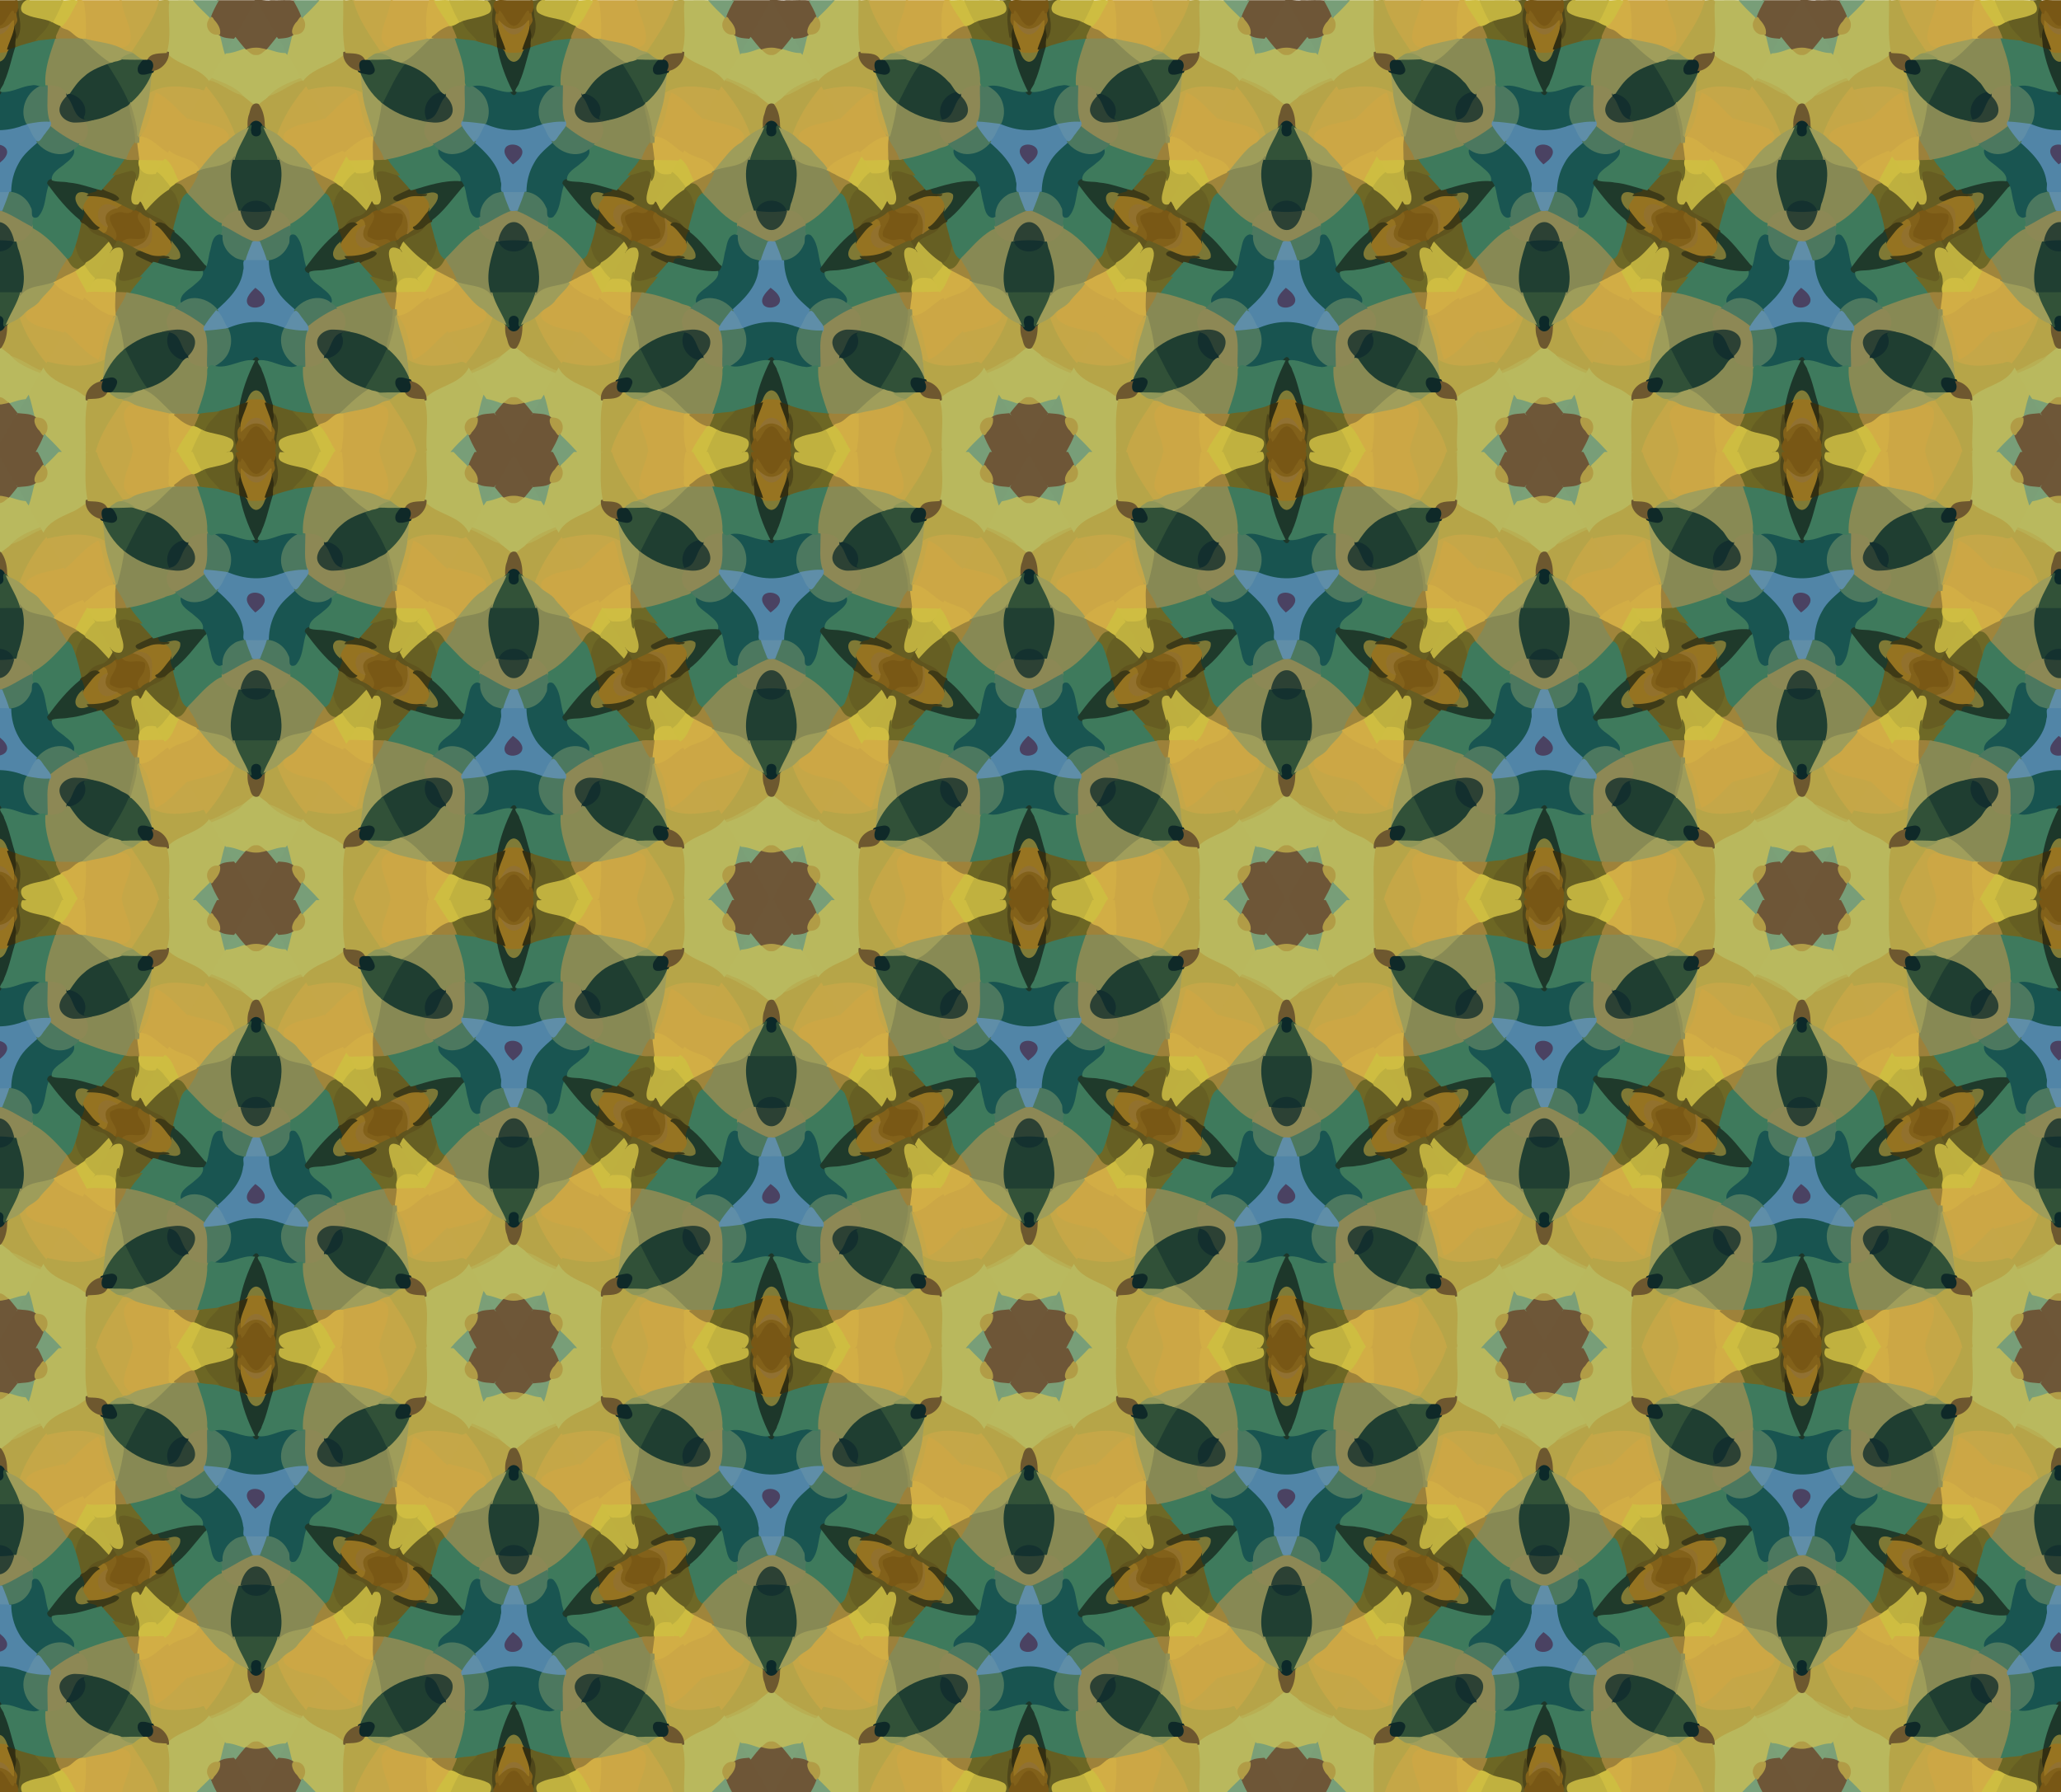 <svg xmlns="http://www.w3.org/2000/svg" xmlns:xlink="http://www.w3.org/1999/xlink" width="640pt" height="742.139" viewBox="0 0 640 556.604"><defs><clipPath clipPathUnits="userSpaceOnUse" id="a"><path d="M80.5-.703h640v556.679h-640z" opacity=".474" fill="#ff002a" stroke-width="4"/></clipPath></defs><g clip-path="url(#a)" transform="translate(-80.5 .629)"><g id="b"><path d="M120.703-.18c-2.325 6.373-6.807 11.64-9.496 17.838 1.903 1.94 3.212 5.115 5.775 6.024 2.896-1.269 6.418-.947 9.35.004 2.383-1.255 3.574-4.13 5.463-6.026-2.74-6.3-7.316-11.652-9.621-18.16-.404.174-1.421-.346-1.47.32z" fill="#6e5738" transform="matrix(.662 0 0 .662 -.392 417.231)"/><path d="M111.395 17.283c-1.923 2.393-3.143 5.24-4.446 7.992 3.536.621 6.714-1.36 10.01-2.23-1.812-2.015-3.511-4.127-5.172-6.268l-.306.395-.086.111z" fill="#7ba178" transform="matrix(.662 0 0 .662 -.392 417.231)"/><path d="M130.82 17.28c-1.563 1.98-3.138 3.95-4.779 5.866 3.143 1.367 6.529 2.32 9.982 2.217-1.343-2.989-2.654-6.065-4.81-8.578l-.311.392-.082.102z" fill="#7ca178" transform="matrix(.662 0 0 .662 -.392 417.231)"/><path d="M120.873 21.846c-1.673.064-3.308.498-4.855 1.12 1.983 4.014 8.23 4.48 10.54.544.584-1.131-2.188-1.249-3.232-1.553a13.211 13.211 0 00-2.453-.111z" fill="#b19d47" transform="matrix(.662 0 0 .662 -.392 417.231)"/><path d="M115.928 22.31c-2.798.988-5.783 2.157-8.623 2.227-2.83 3.843-5.404 7.919-7.159 12.373 5.539 2.253 11.507 4.304 15.461 9.042 1.943 1.263 3.722 4.174 6.141 3.058 2.085.986 3.796-1.968 5.56-2.984 4.012-4.768 9.979-6.865 15.57-9.137-2.458-4.169-4.065-9.263-7.628-12.54-2.967.094-5.852-1.06-8.563-1.874-1.702.994-3.091 3.22-5.494 2.795-2.413.16-3.397-2.376-5.265-2.96z" fill="#b9b95e" transform="matrix(.662 0 0 .662 -.392 417.231)"/><path d="M100.418 36.318c-3.053 2.153 1.16 2.102 2.673 3.211 4.458 2.217 8.596 5.251 13.542 6.334-3.754-5.346-10.22-7.441-15.979-9.826l-.236.281zM141.986 36.18c-5.649 2.327-11.945 4.448-15.617 9.683 6.41-1.362 11.353-6.14 17.608-7.902-.66-.45-1.184-2.058-1.99-1.781z" fill="#b8af53" transform="matrix(.662 0 0 .662 -.392 417.231)"/><path d="M99.512 37.395c-1.048 1.497-2.893 3.64-.729 4.986 5.25 6.437 9.654 13.657 12.278 21.57 2.387-1.747 5.517-2.473 7.521-4.629-.583-3.686.77-7.295 2.272-10.592-2.849-1.707-4.989-4.624-8.428-5.35-4.298-1.944-8.118-4.924-12.697-6.24l-.217.255zM142.953 37.246c-5.5 1.668-9.947 5.693-15.46 7.295-1.48 1.675-4.285 2.919-5.182 4.568 1.627 3.244 2.44 6.873 2.26 10.38 2.019 2.008 5.034 2.774 7.37 4.464 2.814-8.543 7.732-16.243 13.512-23.076-.762-1.146-1.114-3.347-2.5-3.63z" fill="#b6a448" transform="matrix(.662 0 0 .662 -.392 417.231)"/><path d="M97.69 40.574c-2.723 5.224-6.017 10.123-8.713 15.36 5.888 2.373 13.058 1.993 18.085 6.205 1.963 2.775-1.88 4.903-3.308 6.79 3.439-.4 6.34-3.38 8.047-5.876-2.91-8.57-7.92-16.279-13.76-23.135l-.236.44-.116.216zM144.475 40.492c-5.707 6.783-10.562 14.414-13.381 22.86 2.338 2.292 4.643 5.239 8.154 5.578-1.504-1.856-5.528-4.35-3.098-7.024 5.118-3.907 12.027-3.674 17.86-5.957-2.692-5.522-6.065-10.667-9.076-16.013l-.318.385-.141.171z" fill="#c5a747" transform="matrix(.662 0 0 .662 -.392 417.231)"/><path d="M121.46 47.992c-2.663.22-2.664 3.774-3.528 5.762-.527 2.002-.606 4.105-.295 6.15 1.947-.239 2.73-4.08 4.982-2.375.824 1.602 3.378 3.49 2.917.456.01-3.373-.877-7.11-2.88-9.721a2.586 2.586 0 00-1.195-.272z" fill="#6d582f" transform="matrix(.662 0 0 .662 -.392 417.231)"/><path d="M89.268 55.39c-3.257 5.03-5.86 10.444-9.069 15.505 3.841 3.863 11.09 2.964 13.352 8.271-.01 3.264 2.86.158 3.583-1.285 3.178-4.426 7.364-7.987 10.843-12.117 2.019-2.717-.81-5.678-3.414-6.45-4.83-2.077-10.176-2.503-15.079-4.261l-.216.338z" fill="#cca745" transform="matrix(.662 0 0 .662 -.392 417.231)"/><path d="M121.29 56.1c-4.499.585-4.139 8.858.624 8.437 4.312-.709 3.805-8.465-.625-8.437z" fill="#0c2929" transform="matrix(.662 0 0 .662 -.392 417.231)"/><path d="M153.14 55.2c-5.88 2.214-13.07 1.932-17.964 6.29-2.398 2.881 1.053 5.957 3.115 7.772 3.309 3.48 6.521 7.085 9.537 10.847 3.643-4.87 9.692-6.727 14.994-9.15-3.261-5.206-5.945-10.748-9.304-15.895l-.377.135z" fill="#cca745" transform="matrix(.662 0 0 .662 -.392 417.231)"/><path d="M118.566 58.36c-2.988 1.62-3.19 5.745-5.168 8.314-1.293 2.779-2.981 5.614-2.947 8.767 7.341.131 14.684.044 22.026.018-.155-5.767-4.311-10.47-6.297-15.697-1.95-2.475-2.882-1.458-2.34 1.271.084 3.229-4.764 3.229-4.68 0-.559-.757 1.197-4.104-.594-2.674z" fill="#325238" transform="matrix(.662 0 0 .662 -.392 417.231)"/><path d="M116.998 59.639c-3.724 1.436-6.893 3.8-9.623 6.668-4.399 2.261-7.223 6.566-10.457 10.226-.961 1.544-5.37 5.882-1.31 3.682 5.177-1.967 12.134-1.345 15.884-6.172 1.352-5.273 4.688-9.789 6.64-14.877l-1.134.473zM125.352 60.297c1.972 4.696 4.94 8.992 6.26 13.94 4.31 5.066 11.802 3.763 17.26 6.718-1.322-4.1-5.161-6.817-7.763-10.148-1.874-3.047-5.468-3.794-7.668-6.506-2.26-2.505-5.544-3.794-8.574-5.137l.485 1.133z" fill="#9e9d5a" transform="matrix(.662 0 0 .662 -.392 417.231)"/><path d="M80.436 70.51c-.77 1.362-2.273 3.162-1.942 4.465 3.54 2.558 3.965 7.271 6.35 10.677 3.368-1.064 6.4-3.235 9.52-4.603 1.274-3.584-2.797-6.217-5.77-7.154-2.7-1.073-5.688-1.78-7.848-3.848l-.278.415-.032.048z" fill="#d2ae45" transform="matrix(.662 0 0 .662 -.392 417.231)"/><path d="M161.898 70.273c-5.187 2.324-11.017 4.267-14.627 8.938.772 2.723 4.421 2.728 6.376 4.414 1.78.706 4.75 3.404 5.306.162 1.603-3.466 4.069-6.824 5.328-10.242-.737-.94-1.223-3.242-2.383-3.272z" fill="#d2ad45" transform="matrix(.662 0 0 .662 -.392 417.231)"/><path d="M110.633 73.582c-4.25 4.823-11.683 3.63-16.885 6.328-1.098 3.787-3.98 6.986-5.463 10.367 4.909 5.498 9.892 11.52 16.594 14.985 1.91 1.561 1.323-2.006 2.669-2.846 1.616-2.21 4.455-3.468 7.179-3.01-2.743-7.956-5.635-16.525-3.238-24.937-.149-1.097.733-3.12-.856-.887zM131.49 73.906c.684 4.2 1.404 8.584.382 12.813-.787 4.366-2.275 8.558-3.614 12.775 4.227-1.274 7.735 2.676 8.754 6.317 7.355-3.319 12.858-9.67 17.828-15.772-2.027-3.093-4.117-6.23-5.42-9.637-5.428-3.804-13.881-1.705-17.918-7.83l-.012 1.334z" fill="#878954" transform="matrix(.662 0 0 .662 -.392 417.231)"/><path d="M163.402 73.537c-2.103 3.843-4.323 7.626-6.22 11.576 1.49 1.102 3.5 3.52 5.037 3.227 1.876-2.61 3.56-5.51 6.297-7.33-1.267-2.889-2.834-5.645-4.729-8.168l-.242.437-.143.258zM78.42 74.232c-1.83 1.914-2.788 4.44-3.961 6.764 2.89 1.916 4.61 5.014 6.615 7.742 1.443-1.16 4.064-2.291 4.412-3.949-2.282-3.582-2.918-8.465-6.763-10.887l-.303.33z" fill="#cebd41" transform="matrix(.662 0 0 .662 -.392 417.231)"/><path d="M110.488 74.818c-2.447 8.24.548 16.718 3.16 24.512 2.337.797 1.687-2.976 3.87-3.59 3.514-2.398 9.68-.913 10.332 3.701 2.686.367 2.13-3.503 3.158-5.267 1.985-6.306 3.452-13.237 1.35-19.715-7.256.027-14.513.111-21.768-.016l-.102.375z" fill="#203f32" transform="matrix(.662 0 0 .662 -.392 417.231)"/><path d="M74.654 80.594c-2.627 4.786-5.8 9.274-8.074 14.252 1.087 1.636 1.859 3.469 3.102 5.004 3.453-4.13 7.474-8.058 11.88-11.018.063-2.232-2.303-4.01-3.494-5.9a15.554 15.554 0 00-3.136-2.83l-.246.435-.032.057z" fill="#beb03f" transform="matrix(.662 0 0 .662 -.392 417.231)"/><path d="M93.73 80.389c-3.249 1.257-6.276 3.184-9.376 4.634-3.444 2.195 2.067.71 2.634 3.264 1.156 2.529 2.274 2.962 3.422.084 1.744-2.61 3.38-5.33 4.328-8.344l-1.008.362zM148.658 80.977c1.218 3.657 3.582 6.765 5.598 10.002 1.384-2.128 2.778-5.247 5.926-4.575-2.54-2.539-6.185-3.396-9.18-5.334-.777-.145-3.744-2.288-2.344-.093z" fill="#9f853b" transform="matrix(.662 0 0 .662 -.392 417.231)"/><path d="M167.594 80.447c-2.693 1.968-4.646 4.924-6.278 7.682.529 2.103 3.678 2.49 4.98 4.33 2.522 2.311 4.676 4.979 7.089 7.396 1.016-1.683 2.423-3.52 2.914-5.265-2.424-5.002-5.15-9.863-8.283-14.455l-.402.297-.02.015z" fill="#beb03f" transform="matrix(.662 0 0 .662 -.392 417.231)"/><path d="M83.768 85.566c-1.25 1.182-4.755 2.536-2.288 4.194 2.498 2.689 2.669 6.567 3.715 9.91 1.826-2.798 1.355-6.975 4.487-8.846-1.257-2.127-2.859-5.901-5.914-5.258zM158.883 85.45c-2.982-.002-4.272 3.222-5.6 5.36 3.156 1.85 2.7 6.05 4.522 8.86 1.126-3.654 1.333-8.323 4.654-10.71.124-1.88-2.457-2.453-3.576-3.51z" fill="#6e6826" transform="matrix(.662 0 0 .662 -.392 417.231)"/><path d="M80.809 88.314c-4.635 2.729-8.276 6.779-11.791 10.776 3.068 3.023 8.22 3.263 10.355 7.334 1.065 1.079 2.52 1.619 3.87 2.244.586-3.72 2.197-7.413 2.447-11.088-.84-3.372-1.51-7.319-4.583-9.45l-.298.184zM161.61 88.36c-3.041 2.467-3.96 6.833-4.291 10.443a198.523 198.523 0 012.45 9.875c2.448-.81 4.462-2.45 5.627-4.725 2.485-2.27 6.5-2.087 8.602-4.902-3.818-3.845-7.136-8.467-12.13-10.897l-.259.205z" fill="#665f23" transform="matrix(.662 0 0 .662 -.392 417.231)"/><path d="M88.756 90.248c-3.064 2.235-3.052 6.514-4.432 9.74-.55 2.942-2.032 6.231-1.86 9.028 6.323 4.76 10.556 11.564 15.92 17.3 2.722-4.87 1.517-11.366 5.198-15.683 1.078-.442 2.23.596 2.537-.983.726-2.16.978-5.28-1.86-5.852-6.002-3.365-10.282-9.036-15.161-13.786l-.342.236zM153.57 90.313c-4.951 5.486-10.072 11.352-16.746 14.613-.743 1.842-.47 4.266.742 5.916 2.825-1.514 3.696 2.937 4.29 4.838 1.022 3.533 1.237 7.32 2.79 10.703 4.995-6.137 9.715-12.657 16.03-17.537-.997-5.77-2.506-11.56-4.813-16.946-.5-.662-1.552-2.152-2.293-1.587z" fill="#3e7a5c" transform="matrix(.662 0 0 .662 -.392 417.231)"/><path d="M120.914 93.639c-3.208.088-6.372 2.405-6.77 5.709 4.871.717 9.84.718 14.711 0-.496-3.83-4.31-6.016-7.94-5.71z" fill="#14312f" transform="matrix(.662 0 0 .662 -.392 417.231)"/><path d="M66.732 94.535c-.915 1.406-1.909 2.77-2.634 4.29 2.832 1.263 5.157 3.401 8.02 4.638 1.447 1.566 2.794 1.765 4.603 1.385 1.038.265 4.475 1.876 2.66-.082-2.627-4.096-9.085-3.557-10.788-8.496-.493-.478-1.34-3.408-1.86-1.735zM175.426 94.545c-1.474 2.703-2.956 5.79-6.34 6.39-2.53.748-5.19 2.154-5.932 4.909 1.682-.092 3.531-1.99 5.04-.487 2.795-2.21 6.145-3.545 8.97-5.688 3.25-.504.162-3.057-.561-4.62-.487-.377-.69-2.072-1.177-.504z" fill="#5f541e" transform="matrix(.662 0 0 .662 -.392 417.231)"/><path d="M64.344 98.354c-2.735 4.904-5.886 9.58-8.301 14.66 1.673.532 3.611 2.524 3.758.06 3.15-1.716 7.813.998 10.435-1.963.668-2.199-.247-4.732-1.502-6.593-.977-1.367-2.869-3.541-.906-4.997-1.064-.221-2.77-1.996-3.484-1.168z" fill="#795815" transform="matrix(.662 0 0 .662 -.392 417.231)"/><path d="M129.72 98.293c-2.998-.544-2.141 3.377-3.748 5.04-1.374 3.11-5.887 4.315-8.02 1.253-1.748-1.63-2.002-4.574-3.151-6.164-4.315-.773-8.993 2.587-9.522 6.89 1.37 2.428 4.92 2.914 7.084 4.685 3.904 2.109 8.582 5.374 13.02 2.711 4.132-1.895 8.085-4.344 11.982-6.554.905-2.336-1.502-4.776-3.148-6.361-1.26-1.01-2.872-1.603-4.496-1.5z" fill="#8c8855" transform="matrix(.662 0 0 .662 -.392 417.231)"/><path d="M114.275 99.047c.755 3.893 3.684 9.212 8.385 8.219 3.844-1.12 5.448-5.394 6.25-8.932a50.3 50.3 0 01-14.82 0l.126.484.06.229z" fill="#2c4134" transform="matrix(.662 0 0 .662 -.392 417.231)"/><path d="M177.994 98.158c-2.677.688-2.414 1.417-2.271 3.569-.639 2.961-4.202 5.883-2.739 9.127 1.165 1.385 3.12 1.549 4.694 2.197 1.843.535 4.495-1.394 5.771.232-.967 2.403 5.146.043 2.84-1.638-2.287-4.75-5.103-9.214-7.89-13.68l-.405.193z" fill="#795815" transform="matrix(.662 0 0 .662 -.392 417.231)"/><path d="M66.648 99.365c-2.311 2.86 1.915 5.426 2.457 8.102.247 1.422 1.117 3.87-1.255 3.947-2.896.714-6.706-1.04-9.037 1.3-1.22 2.23 2.755 2.072 3.901 3.305 2.074.872 4.472-.9 6.339-1.958 3.76-2.52 4.237-7.98 3.162-11.791-1.858-.885-3.86-1.692-5.211-3.323l-.324.381-.032.037zM175.617 99.336c-1.5 1.577-3.616 2.32-5.523 3.264 3.3 1.91-.404 5.51.924 8.279 1.243 3.629 5.85 3.375 8.324 5.68 1.57-1.202 3.927-1.597 5.129-2.754.271-2.756-3.174-2.266-4.854-1.809-2.055.36-4.036-.585-5.726-1.6-1.038-3.184 2.503-5.796 2.906-8.908.292-.63-.38-3.278-1.18-2.152z" fill="#82611a" transform="matrix(.662 0 0 .662 -.392 417.231)"/><path d="M71.502 102.768c.804 4.384-.193 9.878-4.916 11.578-1.159.957-6.046 1.107-2.754 2.282 3.656 1.518 9.49-.45 9.715-5.052.23-2.748.141-5.755-.131-8.344-.816-.488-2.577-2.758-1.914-.464z" fill="#91702b" transform="matrix(.662 0 0 .662 -.392 417.231)"/><path d="M170.697 102.326c-3.604 2.161-6.562 5.103-8.931 8.56-3.012 2.495-.96 6.534 1.265 8.784 1.329 1.849 4.28.506 6.334.547 3.91-.569 7.58-2.182 10.912-4.237-1.792-.995-3.71-3.205-5.691-1.582-2.933 1.688-6.486-1.299-5.342-4.572-.04-2.34 2.851-2.802 3.342-4.435.196-1.246-.66-3.27-1.889-3.065z" fill="#957321" transform="matrix(.662 0 0 .662 -.392 417.231)"/><path d="M72.6 103.598c-.445 3.897 1.59 9.369-2.666 11.734-2.126.99-4.526.711-6.791.924 4.974 2.488 10.838 5.67 16.511 3.933 3.67-1.944 4.303-7.518.944-10.083-2.075-3.028-4.678-5.668-7.96-7.385l-.022.5-.016.377z" fill="#967422" transform="matrix(.662 0 0 .662 -.392 417.231)"/><path d="M75.777 103.766c-1.139.148-2.587 1.244-.709 1.732 2.85 2.057 4.444 5.319 6.932 7.742-.111-1.95 1.756-4.192 1.096-5.734-1.892-.452-3.105-2.146-4.489-3.067-.92-.291-1.834-.784-2.83-.673zM166.658 103.756c-2.265.12-3.405 1.797-5.123 2.959-1.894.398-2.367 1.84-1.248 3.365.497 2.157.584 4.065 2.236 1.463 1.994-2.416 3.701-5.25 6.557-6.764-.674-.597-1.469-1.165-2.422-1.023z" fill="#3e3915" transform="matrix(.662 0 0 .662 -.392 417.231)"/><path d="M105.59 105.932c.27 2.698-1.646 5.043-.486 7.71 1.456 5.128 6.737 9.525 12.203 8.795.806-3.306 2.27-6.392 3.45-9.57-5.414-1.823-10.026-5.235-15.14-7.72l-.017.5-.01.285zM136.682 105.504c-4.849 2.428-9.271 5.63-14.44 7.363 1.182 3.18 2.652 6.268 3.453 9.578 6.69.81 13.274-5.85 12.473-12.507-.97-1.396-.633-3.203-.785-4.792l-.446.228-.255.13z" fill="#4c785f" transform="matrix(.662 0 0 .662 -.392 417.231)"/><path d="M171.82 105.396c-4.582 1.357-5.157 9.397-.091 10.377 2.096.34 4.073-.75 5.808-1.78-2.829-.334-6.582-2.282-5.697-5.755-.254-.939 2.322-4.428-.02-2.842z" fill="#92712d" transform="matrix(.662 0 0 .662 -.392 417.231)"/><path d="M82.313 108.418c-1.275 2.297-1.507 5.176.65 7.057.603 1.22 3.123 3.579 1.447 4.746-3.07.403-7.286-2.386-9.566.966-1.02 1.562-.197 2.754 1.6 2.927 6.719 2.221 13.951 4.209 21.052 3.275 1.662-.793 1.455-2.888-.144-3.726-4.724-5.447-8.88-11.545-14.784-15.829l-.2.458-.056.126z" fill="#1f3a2b" transform="matrix(.662 0 0 .662 -.392 417.231)"/><path d="M103.992 109.467c-3.18.89-3.323 5.095-4.12 7.732-.86 3.075-.848 6.748-2.825 9.297-1.127.181-1.844.01-1.473 1.44-2.058 5.15-9.438 6.488-10.572 12.224-.098 1.161.66 3.952 1.861 2.125 5.089-4.059 12.817-1.36 16.221 3.627 7.356-5.652 14.363-13.922 13.455-23.816-1.199-.884-3.89-.818-5.426-2.127-3.383-2.093-5.772-6.028-5.35-10.08-.548-.267-1.15-.495-1.77-.422zM138.55 109.463c-2.326.173-.732 3.394-1.945 4.908-1.613 4.09-5.713 7.16-10.15 7.272-.15 9.762 5.374 18.99 13.473 24.24 3.603-5.408 12.25-7.918 17.156-2.776 2.363-2.937-.255-6.487-2.762-8.255-2.295-2.333-6.493-3.826-6.922-7.428.639-1.384-2.486-.225-2.16-2.2-2.072-4.882-1.354-11.218-5.158-15.322a2.262 2.262 0 00-1.531-.44z" fill="#195551" transform="matrix(.662 0 0 .662 -.392 417.231)"/><path d="M159.846 108.23c-6.078 4.842-11.04 11.13-15.56 17.262.242 2.972 3.956 2.093 5.9 1.917 6.272-.51 12.556-1.626 18.408-4.009.81-2.126-1.504-3.247-3.28-3.076-1.804-1.787-4.522 1.529-6.472-.531-1.583-3.643 4.189-5.57 2.672-9.16-.348-.654-.778-3.408-1.668-2.403z" fill="#1f3a2b" transform="matrix(.662 0 0 .662 -.392 417.231)"/><path d="M56.295 112.506c-1.19 1.915-2.402 3.816-3.514 5.78 1.398-.527 4.898-3.275 5.407-.434.326 4.488-3.109 8.692-1.78 13.142 2.077 2.87 6.069.402 8.719-.122 3.674-.364 5.165-4.433 7.697-6.673 2.684-1.835-1.122-2.859-2.646-3.607-.925-.617-4.379-1.389-3.776-2.207 4.179-.144.696-1.238-1.289-2.198-2.71-1.67-5.702-2.746-8.588-4.052l-.23.37z" fill="#665d22" transform="matrix(.662 0 0 .662 -.392 417.231)"/><path d="M119.643 112.98c-1.201 3.144-2.605 6.226-3.39 9.512 3.498-.015 6.994-.015 10.491 0-.804-3.4-2.281-6.577-3.51-9.832-1.073.231-2.91-.456-3.591.32z" fill="#608ea8" transform="matrix(.662 0 0 .662 -.392 417.231)"/><path d="M186.066 112.322c-4.169 1.515-7.9 3.876-11.927 5.653 2.622-.03 3.446.923.683 1.744-1.956 1.002-4.274 1.5-5.883 3.082 2.518 2.415 4.408 5.91 7.334 7.681 3.182.338 6.847 3.158 9.893 1.092 2.188-3.372-.771-7.357-1.092-10.873-.46-1.472-.751-4.986 1.785-3.972 2.519 1.157 4.237 2.181 1.856-.999-.895-.98-1.495-3.348-2.649-3.408z" fill="#665d22" transform="matrix(.662 0 0 .662 -.392 417.231)"/><path d="M81.8 113.805c.48 2.987-1.748 5.533-4.427 6.502 2.677-.176 6.188 2.32 8.447.068.764-3.203-2.597-5.692-4.097-8.158l.078 1.588z" fill="#7b7736" transform="matrix(.662 0 0 .662 -.392 417.231)"/><path d="M160.373 113.441c-2.076 1.653-4.251 5.691-1.518 7.674 1.921.899 4.059-.075 5.872-.785-1.547-2.324-4.066-4.469-3.55-7.58l-.804.691z" fill="#7f7935" transform="matrix(.662 0 0 .662 -.392 417.231)"/><path d="M56.936 115.58c-2.64.02-4.07 2.12-4.971 4.351-2.269 3.894-4.822 7.626-6.819 11.674 3.161-.303 8.368-1.453 9.66 2.506-.39 3.439-.179 7.097 1.038 10.375 1.451-6.165-.195-12.846 1.87-18.95.488-3.002 2.678-6.703.684-9.52-.401-.338-.946-.466-1.462-.436zM185.832 115.578c-2.979.335-1.992 4.371-1.516 6.334 1.17 4.506 2.919 8.969 2.16 13.717.16 2.954-.31 6.067.712 8.88 1.335-3.38 1.173-7.122 1.146-10.655 1.324-3.995 6.56-3.334 9.645-2.004-2.615-5.25-6.055-10.11-8.825-15.217-1.03-.523-2.138-1.078-3.322-1.055z" fill="#beaf3f" transform="matrix(.662 0 0 .662 -.392 417.231)"/><path d="M67.12 117.227c-1.317-.193-3.17 1.275-1.48 2.285 2.609 1.466 5.547 2.62 8.148 3.883 2.51 1.303 1.039-3.099 3.634-2.707 1.015-.362 5.046.39 2.807-.993-3.045-.348-6.194.39-9.128-.973-1.274-.34-2.673-1.137-3.982-1.495z" fill="#3d3a18" transform="matrix(.662 0 0 .662 -.392 417.231)"/><path d="M175.607 117.287c-3.927 1.963-8.39 2.345-12.73 2.334.846 2.076 3.424 1.372 4.768 2.47-.738 2.01 1.53 1.709 2.69.825 2.337-1.755 6.104-1.826 7.73-4.363-.016-1.12-1.671-1.287-2.458-1.266z" fill="#3d3a17" transform="matrix(.662 0 0 .662 -.392 417.231)"/><path d="M116.908 121.49c-2.512-.172-.752 3.14-1.488 4.748-.91 8.084-7.174 14.043-12.998 19.112.005 1.118 2.163 2.332 2.537 3.921.993 1.665 1.62 4.531 3.346 5.16 8.41-3.924 18.319-3.775 26.732.114 2.447-2.612 2.747-6.74 5.844-8.807-3.555-3.296-7.692-6.302-9.97-10.808-2.3-4.02-3.417-8.656-3.456-13.274-3.488-.394-7.04-.068-10.547-.166zm4.53 14.487c2.026 1.247 4.843 4.975 1.523 6.373-1.948 1.12-5.988.051-4.565-2.85.672-1.22 1.83-3.355 3.041-3.523z" fill="#5185a7" transform="matrix(.662 0 0 .662 -.392 417.231)"/><path d="M72.973 122.51c-3.959 5.005-9.112 9.23-11.948 15.037 7.878 1.562 15.56 4.186 23.008 7.219 1.086-1.129 3.308-1.973 2.041-3.645-.322-3.94 4.248-5.896 6.64-8.225 1.836-1.545 4.466-3.54 3.765-6.285-7.783.517-15.256-2.075-22.554-4.206-.264.174-.807-.381-.952.105zM169.574 122.344c-5.028 1.19-9.916 3.192-15.103 3.604-2.564.607-5.948.119-8.012 1.087-.392 3.862 4.173 5.747 6.489 7.992 2.157 1.65 5.505 4.472 3.372 7.4 1.618 2.352 3.7 2.525 6.055.99 6.377-2.432 12.893-4.562 19.602-5.87-2.903-5.88-8.11-10.178-12.137-15.238l-.266.035z" fill="#3e7a5c" transform="matrix(.662 0 0 .662 -.392 417.231)"/><path d="M56.168 127.705c-.598 3.213-.746 6.492-.662 9.754 2.142-.239 4.861.603 6.695-.055 1.426-3.098 4.068-5.382 5.99-8.15-3.607.012-7.129 2.996-10.625 1.65-1.147-.41.31-6.047-1.398-3.199zM185.863 127.814c.755 2.082-.79 4.363-3.105 3.391-2.677-.544-5.203-1.726-7.95-1.955 2.007 2.882 4.717 5.209 6.133 8.453 2.187-.112 4.374-.221 6.565-.244-.311-3.644 1.033-7.877-1.473-10.998l-.17 1.353z" fill="#6e6926" transform="matrix(.662 0 0 .662 -.392 417.231)"/><path d="M47.885 130.29c-3.1-.466-3.439 3.307-5.045 5.21-2.315 2.59 1.614 1.653 3.425 1.881 3.036.084 6.072.124 9.108.142 1.322-2.804.058-6.68-3.328-7.027-1.364-.301-2.773-.298-4.16-.207zM192.623 129.838c-3.753-.144-6.56 3.814-5.098 7.305 2.164.817 5.491.126 8.137.264 1.685-.442 6.734 1 4.664-1.62-1.66-2.068-2.1-5.775-5.26-5.81a10.393 10.393 0 00-2.443-.14z" fill="#cfbd42" transform="matrix(.662 0 0 .662 -.392 417.231)"/><path d="M120.813 134.781c-1.948 1.882-5.181 5.222-2.868 7.946 2.535 2.344 8.614.567 7.461-3.448-.73-2.094-2.58-3.51-4.287-4.797l-.306.3z" fill="#4a4262" transform="matrix(.662 0 0 .662 -.392 417.231)"/><path d="M42.275 136.523c-.989 1.825-2.874 3.938.028 5.024 3.983 3.36 8.503 7.305 14.066 7.01.755-4.01-.698-8.023-.94-12.034-4.326.162-9.086-.473-13.154 0z" fill="#d2ae45" transform="matrix(.662 0 0 .662 -.392 417.231)"/><path d="M55.5 136.967c.016 3.54-.464 7.076.352 10.572 2.37-3.364 4.692-6.863 5.896-10.838-2.078-.156-4.161-.2-6.244-.242l-.004.5v.008z" fill="#9c813b" transform="matrix(.662 0 0 .662 -.392 417.231)"/><path d="M60.588 136.998c-.966 3.532-3.522 6.404-4.97 9.61-.225 3.892 1.826 7.646 2.196 11.558.424 2.272.734 4.562.997 6.857 5.588-4.282 12.03-7.816 19.119-8.916 1.747-.733 3.687-.672 5.535-.902-4.478-1.84-3.605-9.695 1.342-10.043-.667-2.723-4.539-2.391-6.608-3.721-5.703-1.978-11.488-4.04-17.49-4.796l-.121.353zM181.918 136.66c-8.071 1.265-15.776 4.26-23.385 7.164-.828 2.11 2.469 1.426 3.004 3.35 1.696 2.64 1.05 6.685-2.004 8.031 8.568.559 16.562 4.039 23.647 8.764 1.116-6.392 3.526-12.744 3.318-19.256-1.795-2.46-3.27-5.167-4.213-8.068l-.367.015z" fill="#878954" transform="matrix(.662 0 0 .662 -.392 417.231)"/><path d="M186.979 136.47c-1.599.347-5.024-.457-5.566.702 1.074 2.959 2.507 6.172 4.661 8.328 2.712.432 1.231-3.705 1.463-5.412-.41-.889.665-3.661-.558-3.617z" fill="#9c813a" transform="matrix(.662 0 0 .662 -.392 417.231)"/><path d="M200.273 136.27c-4.233.153-8.469.232-12.705.253-.39 3.988-1.35 7.944-1.021 11.971 6.656.748 10.794-5.65 16.103-8.387-.83-1.147-1.253-3.146-2.377-3.837z" fill="#d2ae45" transform="matrix(.662 0 0 .662 -.392 417.231)"/><path d="M40.625 139.613c-3.036 5.438-6.336 10.72-9.48 16.094 5.643 4.633 10.05 11.049 16.976 13.941 3.21-6.637 2.141-15.029 7.262-20.687 1.075-2.274-2.57-1.21-3.615-2.17-4.183-1.66-7.4-4.93-10.848-7.7l-.246.436-.049.086z" fill="#cca745" transform="matrix(.662 0 0 .662 -.392 417.231)"/><path d="M92.063 139.318c-3.499.028-6.846 2.505-8.596 5.036 1.396 2.208 4.727 2.774 6.803 4.465 2.47 1.484 4.858 3.115 7.066 4.972 2.086-2.915 4.172-5.832 6.455-8.598-2.66-3.672-7.157-6.075-11.728-5.875zM149.652 139.29c-4.144.252-8.036 2.568-10.457 5.907 2.3 2.747 4.354 5.684 6.461 8.578 4.292-3.298 8.821-6.46 13.754-8.64.345-2.068-2.355-3.143-3.746-4.399-1.79-1.095-3.924-1.574-6.012-1.447z" fill="#4c785f" transform="matrix(.662 0 0 .662 -.392 417.231)"/><path d="M201.736 139.475c-4.84 2.584-8.437 8.038-14.367 8.142.46 2.611 3.051 4.369 3.508 7.123 1.614 4.885 1.74 10.208 4.002 14.887 6.92-2.87 11.399-9.202 16.95-13.924-3.18-5.514-6.586-10.895-9.657-16.473l-.436.245z" fill="#cca745" transform="matrix(.662 0 0 .662 -.392 417.231)"/><path d="M84.057 144.277c-4.932.717-6.23 8.891-1.883 11.047 3.904-.957 10.25.441 9.633 5.6-.274 2.253-2.217 3.879-3.354 5.508.102 4.815 5.73 6.268 9.662 6.131 2.639.772.891-2.664 1.34-4.174-.067-5.305.985-11.48-2.289-16.022-4.019-3.19-8.557-5.869-13.11-8.09zM158.73 144.348c-4.833 2.206-9.326 5.2-13.427 8.521-3.135 6.12-1.269 13.18-1.871 19.725 3.95.037 9.352-.322 10.923-4.7.916-2.661-2.866-3.774-3.046-6.443-1.299-4.972 4.813-7.094 8.7-6.25 2.918.319 3.845-3.834 3.294-6.166-.409-2.231-2.103-4.73-4.573-4.687z" fill="#8d8855" transform="matrix(.662 0 0 .662 -.392 417.231)"/><path d="M185.59 144.984c.107 6.484-2.708 12.694-3.156 19.094 2.094 2.025 2.211-2.333 2.843-3.842 1.662-5.056 2.693-10.349 2.205-15.691-.443.292-2.277-.697-1.892.44z" fill="#919056" transform="matrix(.662 0 0 .662 -.392 417.231)"/><path d="M102.438 145.328c-2.004 2.511-4.322 5.225-5.657 7.942.205 2.98 2.78 2.168 4.869 1.985 2.47-.247 4.93-.586 7.393-.901-2.642-2.776-2.97-7.19-6.295-9.393l-.31.367zM139.873 145.256c-3.01 2.249-3.335 6.406-5.902 9.023 3.71.71 7.474 1.454 11.271 1.207 2.314-2.473-.522-4.38-1.803-6.476-1.105-1.132-2.232-3.81-3.566-3.754z" fill="#5f8ea8" transform="matrix(.662 0 0 .662 -.392 417.231)"/><path d="M55.924 147.56c-2.342-.263-1.497 3.337-2.496 4.917-2.337 6.78-4.117 13.787-4.473 20.914.224 1.45-1.194 4.55.084 5.058 2.15.058 1.937-3.174 3.222-4.556 1.83-3.692 4.903-6.797 7.446-9.774-.62-5.611-1.847-11.14-3.398-16.562l-.385.004z" fill="#9e9d5a" transform="matrix(.662 0 0 .662 -.392 417.231)"/><path d="M186.54 148.023c.174 5.61-2.144 10.804-3.35 16.202 4.09 4.007 7.788 8.648 9.593 14.156 2.809 1.035 1.29-2.178 1.383-3.735-.354-7.75-2.364-15.274-4.748-22.64-.47-1.704-.928-6.09-2.88-4.016l.001.033z" fill="#9f9d5a" transform="matrix(.662 0 0 .662 -.392 417.231)"/><path d="M54.518 148.535c-5.084 5.3-4.076 13.765-7.047 19.71-6.344-3.1-10.424-9.071-15.826-13.427-2.763 5.135-5.721 10.161-8.655 15.2 8.907 2.233 18.884 3.383 27.438-.74.399-7.686 3.933-14.662 5.37-22.145l-1.28 1.402zM187.623 148.982c1.514 6.8 4.401 13.295 4.979 20.295 8.422 4.745 18.447 2.227 27.4.823-2.621-5.249-5.879-10.135-8.678-15.286-5.315 4.347-9.689 10.807-16 13.352-2.708-6.919-1.996-15.743-8.138-21.062l.437 1.878z" fill="#c5a748" transform="matrix(.662 0 0 .662 -.392 417.231)"/><path d="M120.658 150.533c-4.566.11-9.049 1.32-13.207 3.172 3.665 6.734-.632 15.832-8.072 17.506 6.524 3.483 13.227-1.535 19.816-1.81 1.648 1.174 1.55-2.207 2.742-1.06.345 2.099 3.043.507 4.526 1.378 5.382 1.418 11.575 4.725 17.045 1.484-7.06-1.85-11.641-10.376-8.17-17.062.08-1.214-2.617-1.312-3.701-1.95-3.536-1.15-7.256-1.762-10.979-1.658z" fill="#185450" transform="matrix(.662 0 0 .662 -.392 417.231)"/><path d="M108.045 153.475c-3.534.459-7.085.933-10.62 1.093 2.059 5.86.588 12.21 1.173 18.31 4.588-1.73 9.242-4.717 10.578-9.755 1-3.176.704-6.71-.756-9.697l-.375.049zM134.424 153.738c-3.469 6.727.557 15.535 7.578 17.934 2.59 2.254 2.684.046 2.55-2.217.021-4.993-.691-10.173 1.044-14.982-3.729.272-7.35-.385-11.012-1.098l-.16.363z" fill="#4c785f" transform="matrix(.662 0 0 .662 -.392 417.231)"/><path d="M83.732 154.123c-2.67.3-5.444.4-7.851 1.762 3.234.391 7.61.153 8.883 3.924 1.241 2.483 1.944 5.42 4.19 7.25 3.08-2.362 5.651-7.443 2.36-10.69-1.962-1.945-4.929-2.433-7.582-2.246zM157.693 154.096c-4.034-.235-8.766 3.214-7.345 7.633.587 2.137 2.09 3.87 3.699 5.33 3.709-2.75 3.004-9.423 8.021-10.57 1.959-.293 7.287-.31 2.803-1.528-2.32-.61-4.788-.81-7.178-.865z" fill="#2c4134" transform="matrix(.662 0 0 .662 -.392 417.231)"/><path d="M77.656 155.148c-6.756 1.162-13.166 4.15-18.457 8.5 3.338 6.444 6.192 13.235 10.75 18.952 8.24-1.696 14.88-7.828 19.117-14.862-5.255-.37-9.916-5.778-7.8-11.039 1.533-2.09-2.56-1.042-3.61-1.55z" fill="#1f3e31" transform="matrix(.662 0 0 .662 -.392 417.231)"/><path d="M80.52 155.82c-2.393 5.127 1.202 11.339 6.574 12.506 1.93 1.02 3.565-1.045 1.904-2.597-2.916-3.127-2.867-9.416-7.92-10.23l-.416-.075-.142.396zM161.922 155.498c-5.295.919-5.087 7.704-8.367 10.807-1.252 2.933 2.294 2.336 3.906 1.459 4.79-1.8 7.143-7.752 4.877-12.34l-.416.074z" fill="#132f2e" transform="matrix(.662 0 0 .662 -.392 417.231)"/><path d="M165.197 155.143c-2.284.121-4.686-.041-3.188 2.574 1.297 5.005-3.202 9.62-8.03 9.988 3.847 7.372 10.958 13.043 19.091 14.897 3.73-6.034 7.776-12.025 10.356-18.641-.334-2.332-3.64-2.783-5.349-4.176-4.014-2.193-8.314-4.04-12.88-4.642z" fill="#1f3e31" transform="matrix(.662 0 0 .662 -.392 417.231)"/><path d="M59.563 163.365c-4.9 3.933-8.392 9.5-10.57 15.362 1.83-.446 5.156-2.392 6.286-.09-.2 2.814-2.78 4.71-5.054 5.953 4.764-.292 9.638.46 14.328-.166 2.149-.66 4.365-1.153 6.379-2.184-4.644-5.766-7.523-12.647-10.905-19.168l-.423.267-.042.026zM182.47 163.82c-2.74 6.517-6.62 12.459-10.359 18.43 3.836 1.818 7.977 2.893 12.196 2.3 2.817.002 5.635.082 8.453.03-2.28-1.268-5.713-3.663-4.754-6.623 1.898-1.018 4.084.225 5.96.754-1.876-5.86-5.654-11.145-10.195-15.139-.35.192-1.283-.47-1.3.248z" fill="#315138" transform="matrix(.662 0 0 .662 -.392 417.231)"/><path d="M121.432 166.98c-2.194.79-2.174 3.897-3.422 5.618-2.584 5.823-4.497 11.951-5.533 18.242 2.363-.855 5.622-1.043 6.097-4.065.458-2.114 3.264-4.644 4.819-1.921 1.32 1.905 1.526 5.016 4.455 5.115 3.991 2.306 2.02-1.74 1.378-4.337-1.703-6.29-3.46-12.803-6.908-18.353-.245-.2-.569-.32-.886-.299z" fill="#1d372a" transform="matrix(.662 0 0 .662 -.392 417.231)"/><path d="M88.994 167.35c-2.478.95-3.293 4.36-5.376 5.998-3.88 4.375-9.03 7.173-14.585 8.639-2.861.615.565 1.285 1.43 2.11 4.44 2.742 7.664 7.049 11.611 10.31 4.115.437 8.292-.089 12.432.179 2.503-7.411 5.54-15.008 5.027-22.982-3.687.007-8.783-.228-10.117-4.375l-.422.12z" fill="#888a54" transform="matrix(.662 0 0 .662 -.392 417.231)"/><path d="M118.686 168.402c-6.023.307-11.907 4.774-17.942 2.272-2.507.357-2.216 2.295-2.195 4.232-.35 6.826-2.983 13.321-5.127 19.762 6.866-.585 13.698-1.631 20.137-4.19 1.29-7.645 3.958-14.962 7.445-21.88-.77-.11-1.538-.238-2.318-.196zM123.232 168.428c-2.628-.027.802 3.029.872 4.543 2.545 5.614 3.6 11.991 5.61 17.607 6.355 2.51 13.092 3.519 19.864 4.078-2.467-7.393-5.604-14.93-5.103-22.88-2.213-2.138-4.65.444-7.246-.214-4.811-.338-9.124-3.372-13.997-3.134z" fill="#3e7a5d" transform="matrix(.662 0 0 .662 -.392 417.231)"/><path d="M153.4 167.63c-1.547 3.861-6.41 3.927-9.92 3.962-.541 7.976 2.513 15.575 5.014 22.986 4.215-.366 8.59.523 12.7-.314 4.443-4.187 8.775-8.498 13.992-11.727-4.773-1.8-9.91-3.358-13.682-6.955-2.718-2.196-4.759-5.216-6.629-8.006-.42.124-1.455-.857-1.475.055z" fill="#888a54" transform="matrix(.662 0 0 .662 -.392 417.231)"/><path d="M49.738 168.496c-8.186 3.822-17.66 2.733-26.209.623-.818 1.796-3.472 3.637-1.365 5.418 5.188 6.807 15 7.098 20.432 13.617-.982-4.383 2.546-8.38 6.785-8.894.313-3.726.776-7.421 1.158-11.139l-.453.212-.348.163zM192.572 169.008c.328 3.428.727 6.836 1.051 10.265 4.196.501 7.309 4.636 6.877 8.784 5.79-6.88 16.878-6.881 21.367-15.157-1.276-2.612-2.761-4.711-5.896-3.136-7.761 1.28-16.384 2.657-23.487-1.686l.047.498.041.432z" fill="#b6a548" transform="matrix(.662 0 0 .662 -.392 417.231)"/><path d="M21.28 172.66c-2.38 4.372-5.388 8.63-7.094 13.246 1.351 3.092 1.23 6.864 2.922 9.7 1.453 1.29 4.534.36 5.308 2.859.948 1.81-.827 3.715-1.004 5.097 2.55 2.664 5.27 5.439 7.848 7.938h13.23c.278-8.198-.787-16.517 1.024-24.604-2.934-1.73-5.568-4.246-8.9-5.466-4.823-2.243-10.423-4.414-12.909-9.506l-.25.433-.176.303zM220.85 172.656c-4.389 7.512-14.444 7.754-20.168 13.783-2.348.434-.09 3.225-.317 4.983.822 6.674-.414 13.39.164 20.078 4.496-.125 9.215.243 13.578-.172 2.33-2.911 5.345-5.19 7.704-8.057-2.067-1.968-2.027-6.222 1.261-6.806 2.338.293 3.838-1.48 3.918-3.746.445-2.415 1.338-4.88 1.783-7.201-2.387-4.597-4.978-9.08-7.48-13.612l-.254.43-.19.32z" fill="#b9b85d" transform="matrix(.662 0 0 .662 -.392 417.231)"/><path d="M53.213 176.574c-1.57.257-3.738.607-4.701 1.326-.628 2.146-1.226 5.634 1.658 6.39 3.014 1.127 5.41-2.461 6.078-5.024.426-1.845-1.376-2.976-3.035-2.692zM189.248 176.563c-2.91-.238-3.078 3.396-1.52 5.04 1.23 2.117 3.767 4 6.069 2.22 2.139-1.438 1.064-4.996.213-6.374-1.6-.127-3.109-.985-4.762-.887z" fill="#0f2928" transform="matrix(.662 0 0 .662 -.392 417.231)"/><path d="M48.81 178.361c-4.114.66-7.832 4.514-7.263 8.848 2.84.822 6.304.484 9.025-.87 1.089-.639 3.326-3.168.84-2.798-3.03.05-2.711-3.466-1.754-5.37l-.488.11-.36.08z" fill="#6e582f" transform="matrix(.662 0 0 .662 -.392 417.231)"/><path d="M193.604 179c1.137 2.066.182 5.05-2.625 4.592-1.438.13.546 2.223 1.458 2.758 2.731 1.328 6.187 1.713 9.036.863.157-4.514-3.646-8.631-8.12-9.008l.15.477.1.318z" fill="#6e572f" transform="matrix(.662 0 0 .662 -.392 417.231)"/><path d="M121.467 182.598c-2.755.297-3.728 3.463-4.488 5.697a22.427 22.427 0 019.042 0c-.771-2.21-1.753-5.508-4.554-5.697z" fill="#7f7b37" transform="matrix(.662 0 0 .662 -.392 417.231)"/><path d="M68.695 182.14c-3.025.763-5.87 1.77-8.632 3.141-1.23.665-4.685.072-4.359.756 2.06 1.95 4.67 2.398 7.151 3.479 5.62 2.928 12.16 3.398 18.221 4.972 3.953.453.356-1.69-.877-3.135-3.514-3.34-6.939-7.455-11.504-9.212zM173.875 182.201c-5.265 3.37-9.648 7.877-14.195 12.117 4.203.345 8.271-1.487 12.443-1.986 3.937-.514 7.304-2.67 10.965-3.91 1.606-.364 6.81-3.402 2.568-2.726-3.525.104-6.11-2.616-9.534-3.003-.723-.102-1.588-.755-2.247-.492z" fill="#a09e5b" transform="matrix(.662 0 0 .662 -.392 417.231)"/><path d="M51.545 183.846c-1.745 3.204-5.99 2.546-9.018 2.89-1.827 8.136-.761 16.515-1.037 24.764 2.24-.463 6.181 1.391 6.293-1.93 2.617-8.013 7.631-14.908 12.254-21.851-2.826-1.328-4.976-4.672-8.35-4.13l-.142.257z" fill="#b6a548" transform="matrix(.662 0 0 .662 -.392 417.231)"/><path d="M54.973 183.563c-3.43-.399-2.046.722.064 2.013 2.893 2.469 7.097.264 9.668-1.767-3.242-.13-6.486-.286-9.732-.247zM183.287 183.56c-1.325.164-4.67-.13-4.515.563 2.723 2.236 7.25 3.927 10.008.878 4.126-2.038-.972-1.285-2.944-1.444-.85-.008-1.7-.012-2.549.004z" fill="#8f9759" transform="matrix(.662 0 0 .662 -.392 417.231)"/><path d="M191.018 183.59c-3.233-.425-5.281 2.903-8.036 4.103 4.78 7.62 10.651 14.9 12.832 23.807 1.97-.572 6.826 1.576 5.598-2.01-.302-7.562 1.263-15.36-1.016-22.744-3.085-.326-7.49.266-9.082-3.158l-.296.002z" fill="#b6a548" transform="matrix(.662 0 0 .662 -.392 417.231)"/><path d="M14.246 185.469c-1.97 2.787-3.347 5.936-5.248 8.767 2.965.096 5.9.596 8.766 1.344-1-3.646-1.64-7.391-2.948-10.95l-.57.839zM227.855 185.596c-1.125 3.258-1.7 6.668-2.619 9.984 2.867-.747 5.802-1.253 8.768-1.326-2.07-3.133-3.587-6.602-5.834-9.623l-.315.965z" fill="#7b9f77" transform="matrix(.662 0 0 .662 -.392 417.231)"/><path d="M120.537 186.846c-2.214-.214-4.302.733-4.543 3.168-1.495 3.972-4.039 8.684-2.338 12.966 2.22 1 3.108-2.434 3.963-3.796 1.26-2.812 5.343-3.812 7.127-.926 1.466 1.426 1.796 5.516 4.52 4.777 1.362-2.568.37-5.96-.518-8.613-1.293-2.346-1.464-5.403-3.389-7.246a21.786 21.786 0 00-4.822-.33z" fill="#977421" transform="matrix(.662 0 0 .662 -.392 417.231)"/><path d="M58.924 187.58c-5.023 7.498-10.428 15.066-12.758 23.92h18.576c-.23-6.52-5.112-12.368-3.91-18.957.668-1.952 3.005-2.318 4.775-2.496-1.92-1.151-4.479-3.103-6.683-2.467zM183.605 187.344c-2.388.195-4.45 1.544-6.414 2.795 2.568-.322 5.899 1 5.39 4.115-.337 5.971-4.037 11.235-4.311 17.246h18.58c-2.145-9.054-8.06-16.485-12.93-24.197l-.315.04z" fill="#c5a747" transform="matrix(.662 0 0 .662 -.392 417.231)"/><path d="M116.729 188.404c-2.56.623-5.093 1.25-4.327 4.488-.496 2.754.259 5.623 1.516 8.087.025-4.604 2.538-8.542 3.715-12.862l-.477.151-.427.136zM125.64 189.025c1.252 3.965 3.418 7.686 3.438 11.963 1.938-3.408 2.024-7.97.965-11.355-1.103.032-5.232-2.562-4.402-.608z" fill="#322e11" transform="matrix(.662 0 0 .662 -.392 417.231)"/><path d="M64.143 189.266c-3.43.056-5.342 3.688-4.495 6.77.763 5.325 3.702 10.1 4.09 15.464h19.09c-1.987-5.764-1.303-11.933-1.283-17.906-5.814-1.38-11.777-2.312-17.402-4.328z" fill="#cca745" transform="matrix(.662 0 0 .662 -.392 417.231)"/><path d="M112.943 189.64c-3.364 1.642-7.56 1.58-10.603 3.59-2.416 2.602-5.395 5.194-5.973 8.903 4.134 2.405 9.657 1.475 13.354 4.611.907 1.821-1.122 3.45-2.073 4.756 2.053-.558 7.358 1.601 5.686-2.066-2.295-6.572.13-13.376.34-20.065l-.469.174-.262.098zM129.393 190.145c-.247 2.954 1.003 5.549 1.341 8.388-.104 4.34-1.095 8.614-1.382 12.967 1.686-.452 7.915 1.223 4.775-1.49-1.82-1.526-1.173-4.41 1.346-4.674 3.645-1.313 7.698-1.354 11.158-3.197-.506-4.078-4.034-6.798-6.652-9.55-3.557-1.04-7.205-1.801-10.641-3.222l.035.499.02.279z" fill="#655e22" transform="matrix(.662 0 0 .662 -.392 417.231)"/><path d="M178.576 189.29c-5.432 2.407-11.467 2.671-17.125 4.31.186 5.999.1 12.012-1.156 17.9h18.976c.23-6.621 5.216-12.569 4.055-19.299-.56-2.061-2.774-3.043-4.75-2.912z" fill="#cca745" transform="matrix(.662 0 0 .662 -.392 417.231)"/><path d="M103.111 192.563c-3.086.458-6.707.396-9.433 1.357-.64 2.063-1.77 4.034-2.604 6.072 2.257.4 4.011 2.114 6.248 2.453.682-4.276 4.516-6.847 7.059-10.007l-1.27.125zM139.467 193.402c2.379 2.744 5.802 5.157 6.205 9.059 2.124-.323 3.781-1.911 5.883-2.377.145-2.337-1.955-4.162-2.328-6.475-3.536-.39-7.063-.853-10.608-1.16l.848.953z" fill="#6d6724" transform="matrix(.662 0 0 .662 -.392 417.231)"/><path d="M9.443 193.525C6.033 199.056 2.99 204.878-.5 210.26c.399 2.681 5.594.566 8 1.24 3.891-.184 8.217.362 11.848-.26 1.209-2.442 3.039-5.028 3.361-7.623-1.692-2.393-4.78-4.686-4.086-7.99-2.29-2.307-5.991-1.925-9.021-2.356l-.159.254z" fill="#6e5637" transform="matrix(.662 0 0 .662 -.392 417.231)"/><path d="M82.104 193.412c-2.927-.301-1.064 3.932-1.665 5.852-.1 4.109.039 8.3 1.346 12.236 2.368.537 3.871-.2 4.524-2.482 1.89-3.581 4.702-6.623 6.394-10.297-3.488-.533-6.268-2.924-8.836-5.086-.588-.061-1.175-.184-1.763-.223z" fill="#d2ae45" transform="matrix(.662 0 0 .662 -.392 417.231)"/><path d="M86.383 193.543c-2.083.04-5.268-.24-2.031 1.764 2.263 2.02 4.902 3.784 7.935 4.343.951-1.975 1.92-3.953 2.557-6.058-2.82-.05-5.64-.098-8.461-.049zM150.137 193.54c-2.577-.703-1.715 1.19-1.03 2.665.853 1.417 1.244 4.296 3.319 2.998 3.127-1.08 5.662-3.31 8.037-5.533-3.442-.076-6.884-.188-10.326-.13z" fill="#9e823a" transform="matrix(.662 0 0 .662 -.392 417.231)"/><path d="M160.777 193.406c-3.103.146-4.662 3.549-7.63 4.434-1.458.43-3.86 1.23-1.864 2.822 3.01 3.104 4.176 7.807 6.928 10.838 2.655.74 3.653-.609 3.636-3.028.744-4.946.746-9.968.604-14.958-.557-.02-1.118-.11-1.674-.108z" fill="#d2ae45" transform="matrix(.662 0 0 .662 -.392 417.231)"/><path d="M233.104 193.3c-2.939.417-6.522.068-8.727 2.327.856 3.532-3.026 5.786-4.156 8.457 1.026 2.55 2.16 5.487 3.869 7.416h19.41c-.076-3.037-2.974-5.27-4.068-8.065-2.1-3.29-3.779-7.417-6.328-10.134z" fill="#6e5637" transform="matrix(.662 0 0 .662 -.392 417.231)"/><path d="M112.184 194.701c-.704 4.896-1.67 10.098.322 14.84 1.144-2.02 2.318-4.108 1.24-6.404.065-1.907.884-3.773-.11-5.668-.298-1.069-.64-6-1.452-2.768z" fill="#4f471a" transform="matrix(.662 0 0 .662 -.392 417.231)"/><path d="M121.422 195.432c-3.678.282-5.439 4.217-6.453 7.26 2.408-2.414 6.294-4.984 9.627-2.641 1.867 1.22 4.521 4.124 2.517.28-1.009-2.324-2.867-4.95-5.691-4.9z" fill="#917132" transform="matrix(.662 0 0 .662 -.392 417.231)"/><path d="M129.783 194.703c-.142 2.699-1.685 5.312-.463 7.885-.482 1.973-1.197 4.028.981 5.337 1.009.702.469-3.36 1.044-4.724.643-3.393.696-7.121-1.347-10.088l-.215 1.59z" fill="#4e461a" transform="matrix(.662 0 0 .662 -.392 417.231)"/><path d="M18.074 195.32c-1.372 1.335.027 4.284 1.276 5.752 1.034.725 2.208 4.114 3.142 2.09 2.162-2.533 1.179-7.098-2.36-7.672a6.982 6.982 0 00-2.058-.17zM224.078 195.314c-3.428-.192-5.946 3.716-4.203 6.721.651 1.805 1.72 2.395 2.7.34 1.726-1.877 3.444-4.354 2.77-7.041-.422-.007-.844-.045-1.267-.02z" fill="#b19c46" transform="matrix(.662 0 0 .662 -.392 417.231)"/><path d="M121.148 198.125c-2.854.105-4.974 2.344-6.828 4.105-.077-2.625.043-3.991-1.435-1.003-.422 2.086.091 4.546 1.205 6.328 2.003 1.014 2.915-2.327 3.873-3.457.909-1.734 3.309-5.31 5.244-2.573 1.949 1.82 2.462 5.518 5.193 6.301 1.813-.863 1.339-3.536 1.92-5.19.177-1.436-.918-2.541-1.627-3.654.062.89.632 4.668-.972 2.49-1.48-1.958-4.043-3.47-6.573-3.347z" fill="#82611a" transform="matrix(.662 0 0 .662 -.392 417.231)"/><path d="M91.33 199.408c-2.528 3.99-5.472 7.75-7.394 12.092 2.68-.24 5.985.462 8.314-.307 1.354-3.31 2.849-6.568 4.627-9.673-1.665-.77-3.896-2.562-5.547-2.112z" fill="#cebd41" transform="matrix(.662 0 0 .662 -.392 417.231)"/><path d="M121.412 199.473c-3.584.72-4.173 5.398-6.682 7.312-.846-3.7-1.584-.875-2.652 1.334-.59 4.242 3.024 3.447 6.031 3.381h12.246c.664-2.16.622-6.424-1.523-6.227-.105 3.062-1.899.294-2.481-.865-1.305-1.718-2.372-4.876-4.939-4.935z" fill="#785715" transform="matrix(.662 0 0 .662 -.392 417.231)"/><path d="M150.91 199.248c-1.694.533-3.258 1.39-4.8 2.254 1.841 3.206 3.362 6.582 4.769 9.998 2.197-.468 7.871.966 7.754-.77-2.5-3.803-4.035-8.367-7.422-11.585l-.3.103z" fill="#cebd41" transform="matrix(.662 0 0 .662 -.392 417.231)"/><path d="M95.762 201.469c-1.832 3.217-3.32 6.612-4.727 10.031 5.99-.125 12.214.247 18.06-.182 1.739-1.515 2.914-4.854.327-6.18-4.091-2.111-8.94-2.068-13.125-3.917l-.358-.073-.177.32zM146.68 201.21c-4.37 2.055-9.702 1.653-13.748 4.417-2.356 2.129.472 6.885 3.369 5.873h15.664c-1.46-3.538-3.009-7.049-4.92-10.371l-.365.082z" fill="#c0b13f" transform="matrix(.662 0 0 .662 -.392 417.231)"/><path d="M21.842 203.744c-.953 2.707-2.369 5.2-3.776 7.756h12.329c-2.634-2.943-5.371-5.795-8.29-8.457l-.176.468-.087.233zM220.344 203.549c-2.676 2.545-5.346 5.11-7.713 7.951h12.305c-1.535-2.73-3.041-5.498-4.043-8.477l-.362.346-.187.18z" fill="#789e78" transform="matrix(.662 0 0 .662 -.392 417.231)"/></g><use height="100%" width="100%" transform="translate(160)" id="c" xlink:href="#b" y="0" x="0"/><use height="100%" width="100%" transform="translate(320)" id="d" xlink:href="#b" y="0" x="0"/><use height="100%" width="100%" transform="translate(320)" id="e" xlink:href="#c" y="0" x="0"/><use x="0" y="0" xlink:href="#b" id="f" transform="translate(640)" width="100%" height="100%"/><use height="100%" width="100%" transform="matrix(1 0 0 -1 80 974.187)" id="g" xlink:href="#b" y="0" x="0"/><use height="100%" width="100%" transform="matrix(1 0 0 -1 80 974.187)" id="h" xlink:href="#c" y="0" x="0"/><use height="100%" width="100%" transform="matrix(1 0 0 -1 80 974.187)" id="i" xlink:href="#d" y="0" x="0"/><use height="100%" width="100%" transform="matrix(1 0 0 -1 80 974.187)" id="j" xlink:href="#e" y="0" x="0"/><use height="100%" width="100%" transform="matrix(1 0 0 -1 0 835.018)" id="k" xlink:href="#b" y="0" x="0"/><use height="100%" width="100%" transform="matrix(1 0 0 -1 0 835.018)" id="l" xlink:href="#c" y="0" x="0"/><use height="100%" width="100%" transform="matrix(1 0 0 -1 0 835.018)" id="m" xlink:href="#d" y="0" x="0"/><use height="100%" width="100%" transform="matrix(1 0 0 -1 0 835.018)" id="n" xlink:href="#e" y="0" x="0"/><use height="100%" width="100%" transform="matrix(1 0 0 -1 0 835.018)" id="o" xlink:href="#f" y="0" x="0"/><use height="100%" width="100%" transform="matrix(1 0 0 -1 0 835.018)" id="p" xlink:href="#g" y="0" x="0"/><use height="100%" width="100%" transform="matrix(1 0 0 -1 0 835.018)" id="q" xlink:href="#h" y="0" x="0"/><use height="100%" width="100%" transform="matrix(1 0 0 -1 0 835.018)" id="r" xlink:href="#i" y="0" x="0"/><use height="100%" width="100%" transform="matrix(1 0 0 -1 0 835.018)" id="s" xlink:href="#j" y="0" x="0"/><use height="100%" width="100%" transform="translate(0 -278.34)" xlink:href="#b"/><use height="100%" width="100%" transform="translate(0 -278.34)" xlink:href="#c"/><use height="100%" width="100%" transform="translate(0 -278.34)" xlink:href="#d"/><use height="100%" width="100%" transform="translate(0 -278.34)" xlink:href="#e"/><use height="100%" width="100%" transform="translate(0 -278.34)" xlink:href="#f"/><use height="100%" width="100%" transform="translate(0 -278.34)" xlink:href="#g"/><use height="100%" width="100%" transform="translate(0 -278.34)" xlink:href="#h"/><use height="100%" width="100%" transform="translate(0 -278.34)" xlink:href="#i"/><use height="100%" width="100%" transform="translate(0 -278.34)" xlink:href="#j"/><use height="100%" width="100%" transform="translate(0 -278.34)" xlink:href="#k"/><use height="100%" width="100%" transform="translate(0 -278.34)" xlink:href="#l"/><use height="100%" width="100%" transform="translate(0 -278.34)" xlink:href="#m"/><use height="100%" width="100%" transform="translate(0 -278.34)" xlink:href="#n"/><use height="100%" width="100%" transform="translate(0 -278.34)" xlink:href="#o"/><use height="100%" width="100%" transform="translate(0 -278.34)" xlink:href="#p"/><use height="100%" width="100%" transform="translate(0 -278.34)" xlink:href="#q"/><use height="100%" width="100%" transform="translate(0 -278.34)" xlink:href="#r"/><use height="100%" width="100%" transform="translate(0 -278.34)" xlink:href="#s"/></g></svg>